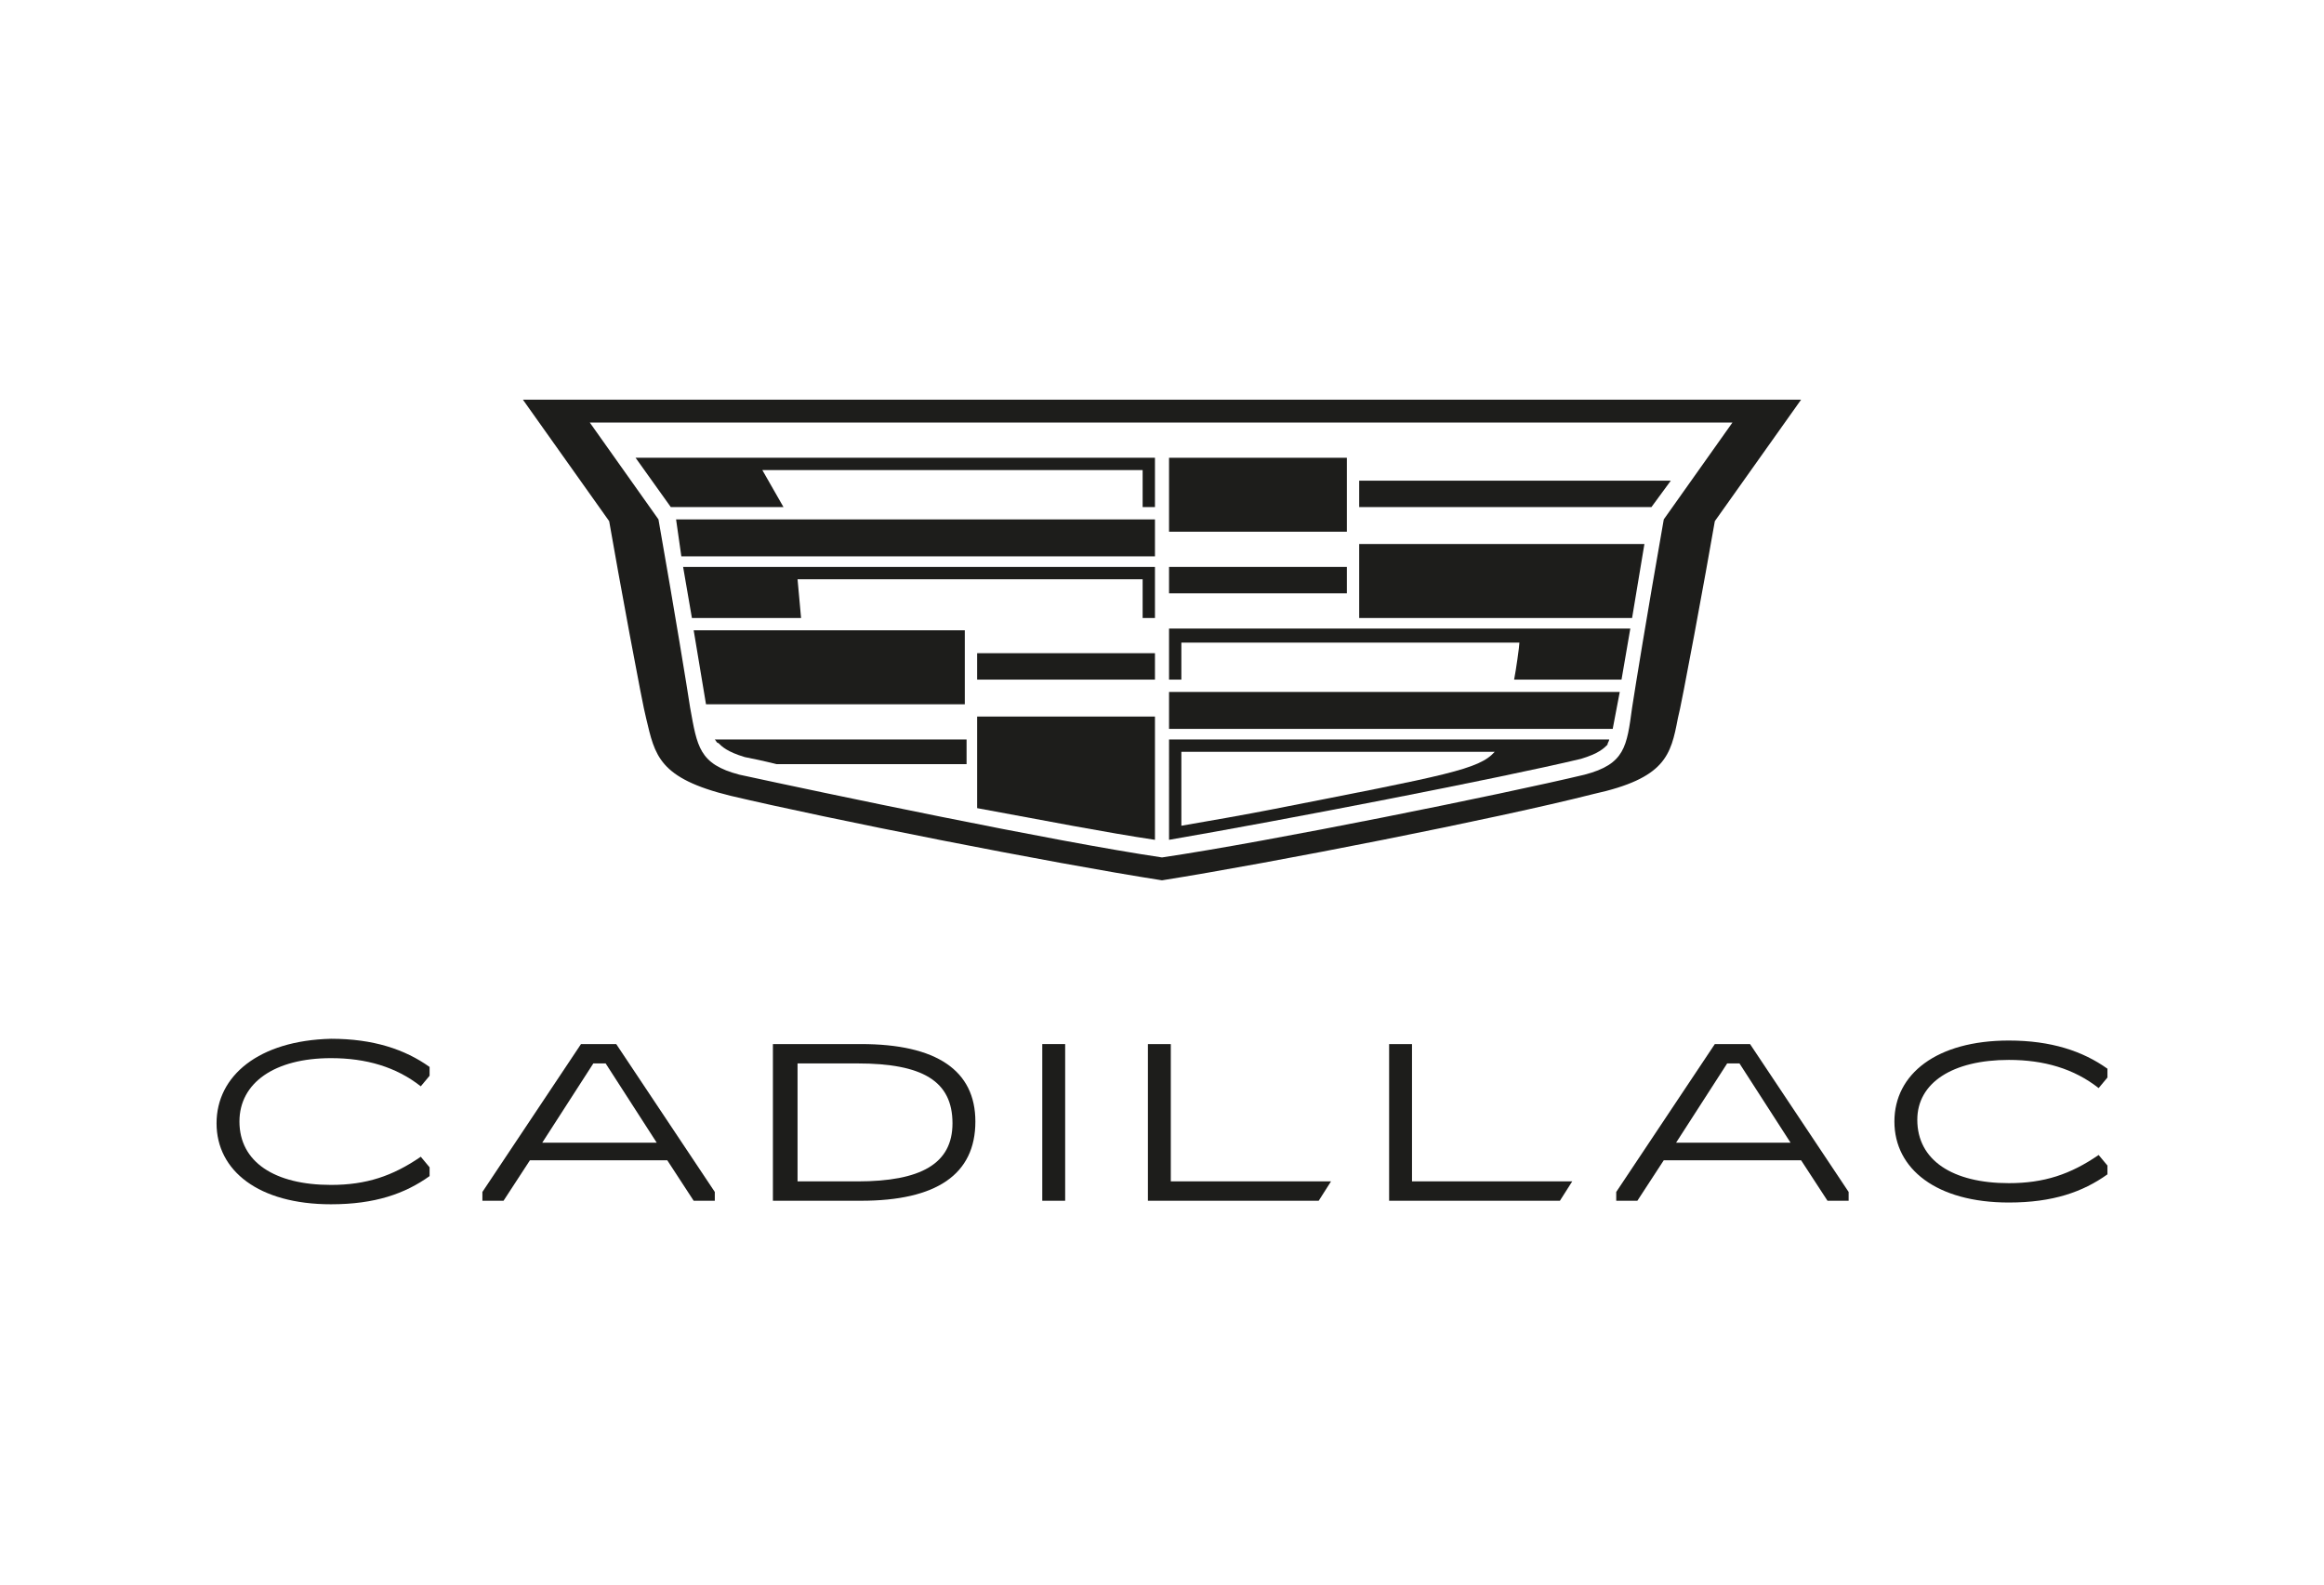 <?xml version="1.0" encoding="utf-8"?>
<!-- Generator: Adobe Illustrator 27.9.6, SVG Export Plug-In . SVG Version: 9.03 Build 54986)  -->
<svg version="1.1" id="Ebene_1" xmlns="http://www.w3.org/2000/svg" xmlns:xlink="http://www.w3.org/1999/xlink" x="0px" y="0px"
	 viewBox="0 0 132 90" style="enable-background:new 0 0 132 90;" xml:space="preserve">
<style type="text/css">
	.st0{display:none;}
	.st1{clip-path:url(#SVGID_00000108994359522422255810000011377309708560603521_);fill:#1D1D1B;}
	.st2{fill:#1D1D1B;}
</style>
<g>
	<g>
		<defs>
			<rect id="SVGID_1_" x="12.3" y="22.7" width="107.4" height="45.7"/>
		</defs>
		<clipPath id="SVGID_00000161625162235222275020000013596053985854609077_">
			<use xlink:href="#SVGID_1_"  style="overflow:visible;"/>
		</clipPath>
		<path style="clip-path:url(#SVGID_00000161625162235222275020000013596053985854609077_);fill:#1D1D1B;" d="M114.1,60.2
			c2,0,3.7,0.5,5.1,1.6l0.5-0.6v-0.5c-1.4-1-3.2-1.6-5.6-1.6c-4.1,0-6.5,1.9-6.5,4.6c0,2.7,2.4,4.6,6.5,4.6c2.5,0,4.2-0.6,5.6-1.6
			v-0.5l-0.5-0.6c-1.6,1.1-3.1,1.6-5.1,1.6c-3.2,0-5.2-1.3-5.2-3.6C108.9,61.5,110.9,60.2,114.1,60.2L114.1,60.2z"/>
		<path style="clip-path:url(#SVGID_00000161625162235222275020000013596053985854609077_);fill:#1D1D1B;" d="M12.3,63.8
			c0,2.7,2.4,4.6,6.5,4.6c2.5,0,4.2-0.6,5.6-1.6v-0.5l-0.5-0.6c-1.6,1.1-3.1,1.6-5.1,1.6c-3.2,0-5.2-1.3-5.2-3.6
			c0-2.2,2-3.6,5.2-3.6c2,0,3.7,0.5,5.1,1.6l0.5-0.6v-0.5c-1.4-1-3.2-1.6-5.6-1.6C14.7,59.1,12.3,61.1,12.3,63.8L12.3,63.8z"/>
	</g>
	<path class="st2" d="M95.2,64.9l2.9-4.5h0.7l2.9,4.5H95.2L95.2,64.9z M97.4,59.3l-5.6,8.4v0.5h0h1.2l1.5-2.3h7.8l1.5,2.3h1.2v-0.5
		l-5.6-8.4H97.4L97.4,59.3z"/>
	<path class="st2" d="M30.8,64.9l2.9-4.5h0.7l2.9,4.5H30.8L30.8,64.9z M33,59.3l-5.6,8.4v0.5h0h1.2l1.5-2.3h7.8l1.5,2.3h1.2v-0.5
		L35,59.3H33L33,59.3z"/>
	<path class="st2" d="M48.7,67.1h-3.4v-6.7h3.4c3.7,0,5.4,1,5.4,3.4C54.1,66.1,52.3,67.1,48.7,67.1L48.7,67.1z M48.9,59.3h-5v8.9h5
		c4.3,0,6.5-1.5,6.5-4.5C55.4,60.8,53.2,59.3,48.9,59.3L48.9,59.3z"/>
	<polygon class="st2" points="80.2,59.3 78.9,59.3 78.9,68.2 88.6,68.2 89.3,67.1 80.2,67.1 80.2,59.3 	"/>
	<polygon class="st2" points="66.5,59.3 65.2,59.3 65.2,68.2 74.9,68.2 75.6,67.1 66.5,67.1 66.5,59.3 	"/>
	<polygon class="st2" points="59.2,68.2 60.5,68.2 60.5,59.3 59.2,59.3 59.2,68.2 	"/>
	<path class="st2" d="M40.8,42.2c0.2,0.2,0.5,0.5,1.5,0.8c0.5,0.1,1,0.2,1.8,0.4h10.8V42H40.6C40.7,42.1,40.7,42.2,40.8,42.2
		L40.8,42.2z"/>
	<polygon class="st2" points="39.3,35.1 45.5,35.1 45.3,32.9 64.9,32.9 64.9,35.1 65.6,35.1 65.6,32.2 38.8,32.2 39.3,35.1 	"/>
	<polygon class="st2" points="38.7,31.6 65.6,31.6 65.6,29.5 38.4,29.5 38.7,31.6 	"/>
	<polygon class="st2" points="38.1,28.8 44.5,28.8 43.3,26.7 64.9,26.7 64.9,28.8 65.6,28.8 65.6,26 36.1,26 38.1,28.8 	"/>
	<polygon class="st2" points="55.5,38.6 65.6,38.6 65.6,37.1 55.5,37.1 55.5,38.6 	"/>
	<polygon class="st2" points="40.1,40 54.8,40 54.8,35.8 39.4,35.8 40.1,40 	"/>
	<path class="st2" d="M55.5,45.9c3.8,0.7,7.4,1.4,10.1,1.8v-7H55.5V45.9L55.5,45.9z"/>
	<path class="st2" d="M66.4,38.6h0.7v-2.1h19.2c0,0.2-0.2,1.6-0.3,2.1h6.1l0.5-2.9H66.4V38.6L66.4,38.6z"/>
	<polygon class="st2" points="77.2,27.3 77.2,28.8 93.8,28.8 94.9,27.3 77.2,27.3 	"/>
	<polygon class="st2" points="77.2,35.1 92.7,35.1 93.4,30.9 77.2,30.9 77.2,35.1 	"/>
	<polygon class="st2" points="76.5,26 66.4,26 66.4,30.2 76.5,30.2 76.5,26 	"/>
	<path class="st2" d="M90,44c-4.6,1.1-17.9,3.8-24,4.7c-6.1-0.9-19.4-3.7-24-4.7c-2.3-0.6-2.4-1.6-2.8-3.8c-0.2-1.3-0.8-5-1.8-10.7
		L33.5,24h64.9l-3.9,5.5c-1,5.7-1.6,9.4-1.8,10.7C92.4,42.4,92.3,43.4,90,44L90,44z M95.3,40.8c0.2-0.7,1.6-8.3,2.1-11.2l4.9-6.9
		H29.7l4.9,6.9c0.5,2.9,1.9,10.5,2.1,11.2c0.5,2.1,0.7,3.4,4.8,4.4C47,46.5,59.6,49,66,50c6.3-1,19-3.5,24.5-4.9
		C94.6,44.2,94.9,42.9,95.3,40.8L95.3,40.8z"/>
	<polygon class="st2" points="76.5,32.2 66.4,32.2 66.4,33.7 76.5,33.7 76.5,32.2 	"/>
	<path class="st2" d="M67.1,42.7h17.8c-0.9,1-2.6,1.3-12.8,3.3c-1,0.2-3.8,0.7-5,0.9V42.7L67.1,42.7z M66.4,47.7
		c6.4-1.1,18.8-3.5,23.4-4.6c1-0.3,1.3-0.6,1.5-0.8c0-0.1,0.1-0.2,0.1-0.3l-25,0V47.7L66.4,47.7z"/>
	<polygon class="st2" points="66.4,41.4 91.6,41.4 92,39.3 66.4,39.3 66.4,41.4 	"/>
</g>
</svg>
